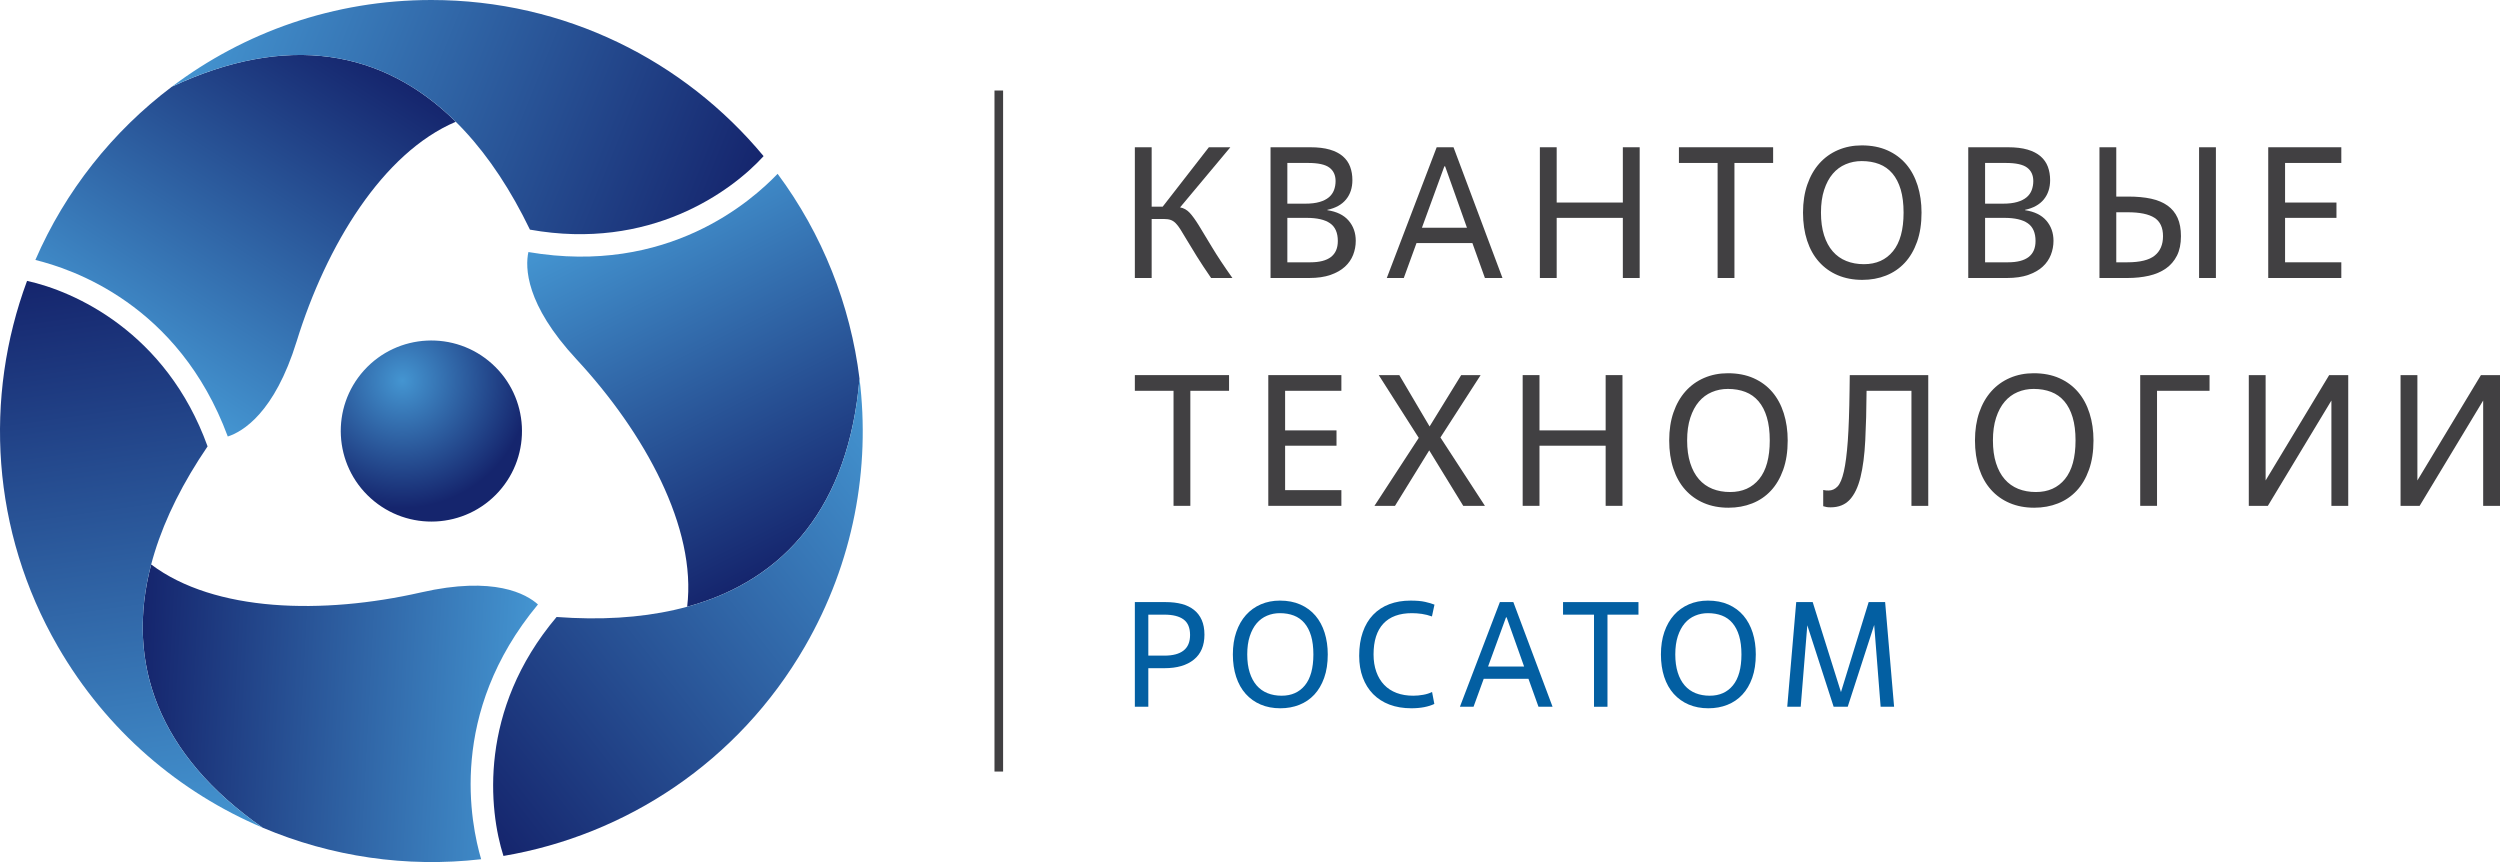 <svg width="116" height="40" viewBox="0 0 116 40" fill="none" xmlns="http://www.w3.org/2000/svg">
<path d="M23.14 22.815C21.583 24.538 18.925 24.673 17.201 23.119C15.476 21.565 15.338 18.907 16.892 17.184C18.448 15.462 21.108 15.328 22.831 16.881C24.555 18.436 24.693 21.092 23.14 22.815Z" fill="url(#paint0_radial_6260_127377)"/>
<path d="M7.977 4.022C5.226 6.095 3.027 8.862 1.641 12.062C3.305 12.471 8.284 14.091 10.569 20.254C11.256 20.031 12.737 19.168 13.765 15.838C15.143 11.379 17.758 7.09 21.148 5.65C17.767 2.307 13.313 1.52 7.977 4.022Z" fill="url(#paint1_linear_6260_127377)"/>
<path d="M35.43 7.246C35.431 7.246 35.431 7.245 35.431 7.245C31.76 2.819 26.218 0 20.016 0C15.496 0 11.327 1.497 7.977 4.022C15.384 0.549 21.093 3.414 24.589 10.655C30.158 11.653 33.94 8.884 35.43 7.246Z" fill="url(#paint2_linear_6260_127377)"/>
<path d="M12.189 38.405C15.362 39.749 18.859 40.269 22.325 39.868C21.848 38.224 20.762 33.105 24.961 28.046C24.424 27.563 22.935 26.712 19.535 27.488C14.982 28.525 9.958 28.407 7.015 26.192C5.808 30.79 7.354 35.038 12.189 38.405Z" fill="url(#paint3_linear_6260_127377)"/>
<path d="M1.257 13.034C1.256 13.034 1.256 13.034 1.255 13.034C-0.745 18.424 -0.416 24.63 2.684 29.997C4.944 33.909 8.326 36.769 12.19 38.405C5.476 33.731 5.104 27.358 9.632 20.712C7.712 15.394 3.422 13.505 1.257 13.034Z" fill="url(#paint4_linear_6260_127377)"/>
<path d="M39.881 17.568C39.46 14.15 38.161 10.865 36.081 8.065C34.895 9.3 31.001 12.8 24.517 11.695C24.367 12.402 24.375 14.115 26.747 16.669C29.922 20.092 32.332 24.499 31.884 28.153C36.471 26.898 39.381 23.436 39.881 17.568Z" fill="url(#paint5_linear_6260_127377)"/>
<path d="M23.36 39.715C23.36 39.715 23.36 39.715 23.361 39.716C29.032 38.752 34.246 35.365 37.347 29.998C39.607 26.086 40.394 21.73 39.881 17.568C39.187 25.715 33.85 29.223 25.826 28.628C22.177 32.948 22.685 37.605 23.36 39.715Z" fill="url(#paint6_linear_6260_127377)"/>
<path d="M46.544 4.2H46.144V35.8H46.544V4.2Z" fill="#414042"/>
<path d="M55.532 11.894C55.355 11.611 55.206 11.367 55.085 11.161C54.964 10.956 54.862 10.789 54.781 10.659C54.7 10.529 54.624 10.428 54.551 10.356C54.479 10.283 54.401 10.233 54.317 10.204C54.233 10.175 54.131 10.161 54.01 10.161H53.437V12.899H52.657V6.833H53.437V9.589H53.949L56.091 6.833H57.088L54.755 9.623C54.923 9.652 55.07 9.735 55.198 9.87C55.325 10.006 55.469 10.205 55.631 10.468C55.793 10.731 55.994 11.063 56.234 11.465C56.474 11.866 56.79 12.344 57.184 12.899H56.195C55.929 12.512 55.708 12.177 55.532 11.894Z" fill="#414042"/>
<path d="M58.953 12.899V6.833H60.8C61.153 6.833 61.453 6.869 61.702 6.941C61.951 7.014 62.153 7.118 62.309 7.253C62.465 7.389 62.578 7.551 62.647 7.739C62.717 7.926 62.751 8.133 62.751 8.358C62.751 8.716 62.653 9.015 62.456 9.255C62.26 9.495 61.971 9.655 61.589 9.736V9.753C62.023 9.817 62.351 9.977 62.574 10.234C62.796 10.491 62.907 10.805 62.907 11.175C62.907 11.4 62.867 11.616 62.786 11.824C62.705 12.032 62.578 12.216 62.405 12.375C62.231 12.534 62.008 12.661 61.736 12.756C61.465 12.851 61.135 12.899 60.748 12.899H58.953ZM59.733 9.45H60.566C60.826 9.45 61.046 9.424 61.225 9.372C61.404 9.32 61.549 9.248 61.659 9.155C61.768 9.063 61.848 8.952 61.897 8.822C61.946 8.692 61.971 8.552 61.971 8.401C61.971 8.13 61.876 7.922 61.685 7.778C61.494 7.633 61.164 7.561 60.696 7.561H59.733V9.45ZM59.733 12.171H60.8C61.65 12.171 62.075 11.842 62.075 11.183C62.075 10.802 61.955 10.527 61.715 10.36C61.475 10.192 61.112 10.109 60.627 10.109H59.733V12.171Z" fill="#414042"/>
<path d="M68.319 11.278H65.726L65.136 12.899H64.347L66.662 6.833H67.443L69.715 12.899H68.9L68.319 11.278ZM65.977 10.568H68.067L67.053 7.717H67.018L65.977 10.568Z" fill="#414042"/>
<path d="M76.081 12.899H75.3V10.109H72.23V12.899H71.45V6.833H72.23V9.398H75.3V6.833H76.081V12.899Z" fill="#414042"/>
<path d="M80.478 12.899H79.697V7.561H77.902V6.833H82.273V7.561H80.478V12.899Z" fill="#414042"/>
<path d="M86.41 12.986C85.988 12.986 85.608 12.913 85.269 12.769C84.931 12.625 84.642 12.418 84.402 12.149C84.162 11.881 83.978 11.553 83.851 11.166C83.724 10.779 83.66 10.346 83.66 9.866C83.66 9.381 83.727 8.946 83.86 8.562C83.993 8.178 84.179 7.851 84.419 7.583C84.659 7.314 84.947 7.107 85.282 6.963C85.618 6.819 85.985 6.746 86.384 6.746C86.835 6.746 87.232 6.823 87.576 6.976C87.92 7.129 88.209 7.343 88.444 7.617C88.678 7.892 88.855 8.221 88.977 8.605C89.098 8.989 89.159 9.41 89.159 9.866C89.159 10.38 89.09 10.832 88.951 11.222C88.812 11.612 88.621 11.937 88.378 12.197C88.135 12.457 87.846 12.653 87.511 12.786C87.176 12.919 86.809 12.986 86.41 12.986ZM86.488 12.258C87.06 12.258 87.51 12.057 87.836 11.655C88.163 11.254 88.326 10.658 88.326 9.866C88.326 9.45 88.281 9.092 88.192 8.791C88.102 8.491 87.974 8.243 87.806 8.046C87.638 7.85 87.434 7.705 87.195 7.613C86.955 7.521 86.684 7.474 86.384 7.474C86.118 7.474 85.869 7.523 85.638 7.622C85.406 7.72 85.207 7.867 85.04 8.063C84.872 8.26 84.739 8.508 84.641 8.809C84.542 9.109 84.493 9.462 84.493 9.866C84.493 10.264 84.541 10.614 84.636 10.915C84.731 11.215 84.866 11.465 85.04 11.664C85.213 11.863 85.422 12.012 85.668 12.11C85.914 12.209 86.187 12.258 86.488 12.258Z" fill="#414042"/>
<path d="M91.327 12.899V6.833H93.174C93.527 6.833 93.828 6.869 94.076 6.941C94.325 7.014 94.527 7.118 94.683 7.253C94.839 7.389 94.952 7.551 95.022 7.739C95.091 7.926 95.126 8.133 95.126 8.358C95.126 8.716 95.027 9.015 94.831 9.255C94.634 9.495 94.345 9.655 93.963 9.736V9.753C94.397 9.817 94.725 9.977 94.948 10.234C95.17 10.491 95.282 10.805 95.282 11.175C95.282 11.4 95.241 11.616 95.16 11.824C95.079 12.032 94.952 12.216 94.779 12.375C94.605 12.534 94.382 12.661 94.111 12.756C93.839 12.851 93.51 12.899 93.122 12.899H91.327ZM92.108 9.45H92.94C93.2 9.45 93.42 9.424 93.599 9.372C93.778 9.32 93.923 9.248 94.033 9.155C94.143 9.063 94.222 8.952 94.271 8.822C94.32 8.692 94.345 8.552 94.345 8.401C94.345 8.13 94.25 7.922 94.059 7.778C93.868 7.633 93.538 7.561 93.07 7.561H92.108V9.45ZM92.108 12.171H93.174C94.024 12.171 94.449 11.842 94.449 11.183C94.449 10.802 94.329 10.527 94.089 10.36C93.849 10.192 93.487 10.109 93.001 10.109H92.108V12.171Z" fill="#414042"/>
<path d="M97.415 12.899V6.833H98.195V9.121H98.751C99.155 9.121 99.509 9.154 99.813 9.22C100.116 9.287 100.371 9.394 100.576 9.541C100.781 9.688 100.936 9.878 101.04 10.109C101.144 10.34 101.196 10.623 101.196 10.958C101.196 11.316 101.134 11.618 101.01 11.863C100.885 12.109 100.713 12.308 100.494 12.461C100.274 12.614 100.012 12.726 99.709 12.795C99.405 12.864 99.074 12.899 98.716 12.899H97.415ZM98.195 12.171H98.707C99.297 12.171 99.72 12.067 99.978 11.859C100.235 11.651 100.364 11.351 100.364 10.958C100.364 10.559 100.231 10.275 99.965 10.104C99.699 9.934 99.285 9.849 98.725 9.849H98.195V12.171ZM102.818 12.899H102.037V6.833H102.818V12.899Z" fill="#414042"/>
<path d="M108.637 12.899H105.246V6.833H108.637V7.561H106.027V9.398H108.412V10.109H106.027V12.171H108.637V12.899Z" fill="#414042"/>
<path d="M55.232 23.471H54.452V18.133H52.657V17.405H57.028V18.133H55.232V23.471Z" fill="#414042"/>
<path d="M62.24 23.471H58.849V17.405H62.24V18.133H59.629V19.97H62.014V20.681H59.629V22.743H62.24V23.471Z" fill="#414042"/>
<path d="M67.894 23.471L66.316 20.897L64.728 23.471H63.775L65.83 20.317L63.974 17.405H64.928L66.333 19.788L67.799 17.405H68.701L66.836 20.299L68.9 23.471H67.894Z" fill="#414042"/>
<path d="M75.283 23.471H74.502V20.681H71.432V23.471H70.652V17.405H71.432V19.97H74.502V17.405H75.283V23.471Z" fill="#414042"/>
<path d="M80.2 23.558C79.778 23.558 79.398 23.485 79.06 23.341C78.722 23.197 78.432 22.99 78.192 22.721C77.953 22.453 77.769 22.125 77.642 21.738C77.514 21.351 77.451 20.918 77.451 20.438C77.451 19.953 77.517 19.518 77.65 19.134C77.783 18.75 77.97 18.423 78.21 18.155C78.45 17.886 78.737 17.68 79.073 17.535C79.408 17.391 79.775 17.318 80.174 17.318C80.625 17.318 81.022 17.395 81.367 17.548C81.71 17.701 82 17.915 82.234 18.189C82.468 18.464 82.646 18.793 82.767 19.177C82.888 19.561 82.949 19.982 82.949 20.438C82.949 20.952 82.88 21.404 82.741 21.794C82.602 22.184 82.412 22.509 82.169 22.769C81.926 23.029 81.637 23.226 81.302 23.358C80.966 23.491 80.599 23.558 80.2 23.558ZM80.278 22.83C80.85 22.83 81.3 22.629 81.627 22.227C81.953 21.826 82.117 21.23 82.117 20.438C82.117 20.022 82.072 19.664 81.982 19.363C81.893 19.063 81.764 18.815 81.596 18.618C81.428 18.422 81.225 18.277 80.985 18.185C80.745 18.093 80.475 18.046 80.174 18.046C79.908 18.046 79.659 18.095 79.428 18.194C79.197 18.292 78.997 18.439 78.83 18.636C78.662 18.832 78.529 19.081 78.431 19.381C78.332 19.681 78.283 20.034 78.283 20.438C78.283 20.837 78.331 21.186 78.427 21.487C78.522 21.787 78.656 22.037 78.83 22.236C79.003 22.435 79.213 22.584 79.459 22.683C79.704 22.781 79.977 22.83 80.278 22.83Z" fill="#414042"/>
<path d="M89.471 23.471H88.691V18.133H86.609C86.603 19 86.583 19.77 86.548 20.442C86.514 21.116 86.44 21.682 86.327 22.141C86.215 22.6 86.048 22.948 85.829 23.185C85.609 23.422 85.314 23.54 84.944 23.54C84.863 23.54 84.799 23.536 84.753 23.527C84.707 23.519 84.655 23.506 84.597 23.488V22.735C84.643 22.746 84.685 22.753 84.723 22.756C84.76 22.759 84.802 22.76 84.849 22.76C85.005 22.76 85.142 22.698 85.261 22.574C85.379 22.45 85.477 22.218 85.555 21.877C85.633 21.536 85.694 21.064 85.738 20.46C85.781 19.856 85.808 19.072 85.82 18.107L85.829 17.405H89.471V23.471Z" fill="#414042"/>
<path d="M94.388 23.558C93.966 23.558 93.586 23.485 93.248 23.341C92.91 23.197 92.62 22.99 92.381 22.721C92.141 22.453 91.957 22.125 91.83 21.738C91.703 21.351 91.639 20.918 91.639 20.438C91.639 19.953 91.706 19.518 91.838 19.134C91.971 18.75 92.158 18.423 92.398 18.155C92.638 17.886 92.925 17.68 93.261 17.535C93.596 17.391 93.963 17.318 94.362 17.318C94.813 17.318 95.211 17.395 95.555 17.548C95.899 17.701 96.188 17.915 96.422 18.189C96.656 18.464 96.834 18.793 96.955 19.177C97.077 19.561 97.138 19.982 97.138 20.438C97.138 20.952 97.068 21.404 96.929 21.794C96.79 22.184 96.6 22.509 96.357 22.769C96.114 23.029 95.825 23.226 95.49 23.358C95.154 23.491 94.787 23.558 94.388 23.558ZM94.466 22.83C95.039 22.83 95.488 22.629 95.815 22.227C96.141 21.826 96.305 21.23 96.305 20.438C96.305 20.022 96.26 19.664 96.17 19.363C96.081 19.063 95.952 18.815 95.784 18.618C95.617 18.422 95.413 18.277 95.173 18.185C94.933 18.093 94.663 18.046 94.362 18.046C94.096 18.046 93.848 18.095 93.616 18.194C93.385 18.292 93.186 18.439 93.018 18.636C92.85 18.832 92.717 19.081 92.619 19.381C92.521 19.681 92.472 20.034 92.472 20.438C92.472 20.837 92.519 21.186 92.615 21.487C92.71 21.787 92.844 22.037 93.018 22.236C93.191 22.435 93.401 22.584 93.647 22.683C93.892 22.781 94.166 22.83 94.466 22.83Z" fill="#414042"/>
<path d="M100.086 23.471H99.306V17.405H102.523V18.133H100.086V23.471Z" fill="#414042"/>
<path d="M108.958 23.471H108.177V18.584L105.229 23.471H104.344V17.405H105.125V22.293L108.073 17.405H108.958V23.471Z" fill="#414042"/>
<path d="M116 23.471H115.219V18.584L112.271 23.471H111.386V17.405H112.167V22.293L115.115 17.405H116V23.471Z" fill="#414042"/>
<path d="M53.282 32.794H52.657V27.937H54.087C54.365 27.937 54.614 27.966 54.834 28.024C55.053 28.082 55.242 28.173 55.4 28.298C55.557 28.423 55.678 28.58 55.761 28.77C55.844 28.96 55.886 29.186 55.886 29.45C55.886 29.954 55.723 30.339 55.396 30.605C55.07 30.871 54.615 31.004 54.032 31.004H53.282V32.794ZM53.282 30.421H54.032C54.42 30.421 54.716 30.343 54.917 30.185C55.118 30.028 55.219 29.788 55.219 29.464C55.219 29.131 55.118 28.89 54.917 28.742C54.716 28.594 54.42 28.52 54.032 28.52H53.282V30.421Z" fill="#035FA2"/>
<path d="M59.407 32.864C59.069 32.864 58.764 32.806 58.493 32.69C58.222 32.575 57.991 32.409 57.799 32.194C57.607 31.979 57.46 31.717 57.358 31.407C57.256 31.097 57.205 30.75 57.205 30.366C57.205 29.977 57.258 29.629 57.365 29.321C57.471 29.014 57.621 28.752 57.813 28.537C58.005 28.322 58.235 28.157 58.504 28.041C58.772 27.926 59.066 27.868 59.386 27.868C59.747 27.868 60.065 27.929 60.341 28.052C60.616 28.174 60.847 28.345 61.035 28.565C61.223 28.785 61.365 29.049 61.462 29.356C61.559 29.664 61.608 30 61.608 30.366C61.608 30.778 61.553 31.14 61.441 31.452C61.33 31.764 61.177 32.024 60.983 32.232C60.788 32.441 60.557 32.598 60.288 32.704C60.02 32.811 59.726 32.864 59.407 32.864ZM59.469 32.281C59.927 32.281 60.287 32.12 60.549 31.799C60.81 31.477 60.941 31 60.941 30.366C60.941 30.033 60.905 29.746 60.834 29.505C60.762 29.265 60.659 29.066 60.525 28.909C60.39 28.751 60.227 28.636 60.035 28.562C59.843 28.488 59.626 28.451 59.386 28.451C59.173 28.451 58.974 28.49 58.788 28.569C58.603 28.647 58.444 28.765 58.309 28.922C58.175 29.08 58.069 29.279 57.99 29.519C57.911 29.76 57.872 30.042 57.872 30.366C57.872 30.685 57.91 30.965 57.986 31.205C58.063 31.446 58.17 31.646 58.309 31.806C58.448 31.965 58.616 32.084 58.813 32.163C59.01 32.242 59.228 32.281 59.469 32.281Z" fill="#035FA2"/>
<path d="M66.553 32.663C66.418 32.727 66.261 32.777 66.08 32.812C65.9 32.846 65.703 32.864 65.49 32.864C65.111 32.864 64.771 32.807 64.473 32.694C64.174 32.581 63.921 32.417 63.712 32.205C63.504 31.992 63.344 31.736 63.233 31.438C63.122 31.14 63.066 30.803 63.066 30.428C63.066 30.017 63.122 29.651 63.233 29.332C63.344 29.013 63.504 28.744 63.712 28.527C63.921 28.309 64.172 28.145 64.466 28.034C64.76 27.923 65.087 27.868 65.448 27.868C65.726 27.868 65.952 27.887 66.126 27.927C66.299 27.966 66.444 28.009 66.56 28.055L66.442 28.603C66.289 28.548 66.134 28.509 65.976 28.485C65.819 28.462 65.664 28.451 65.511 28.451C64.932 28.451 64.491 28.613 64.188 28.936C63.885 29.26 63.733 29.737 63.733 30.366C63.733 30.666 63.776 30.936 63.862 31.174C63.947 31.413 64.069 31.614 64.226 31.778C64.383 31.942 64.576 32.067 64.803 32.153C65.029 32.238 65.286 32.281 65.573 32.281C65.726 32.281 65.88 32.267 66.035 32.239C66.19 32.212 66.328 32.168 66.448 32.108L66.553 32.663Z" fill="#035FA2"/>
<path d="M70.921 31.497H68.844L68.372 32.794H67.74L69.594 27.937H70.219L72.039 32.794H71.386L70.921 31.497ZM69.046 30.928H70.719L69.907 28.645H69.879L69.046 30.928Z" fill="#035FA2"/>
<path d="M74.587 32.794H73.962V28.52H72.525V27.937H76.025V28.52H74.587V32.794Z" fill="#035FA2"/>
<path d="M79.268 32.864C78.93 32.864 78.626 32.806 78.355 32.69C78.084 32.575 77.853 32.409 77.66 32.194C77.468 31.979 77.321 31.717 77.219 31.407C77.118 31.097 77.067 30.75 77.067 30.366C77.067 29.977 77.12 29.629 77.226 29.321C77.333 29.014 77.482 28.752 77.674 28.537C77.866 28.322 78.097 28.157 78.365 28.041C78.634 27.926 78.928 27.868 79.247 27.868C79.608 27.868 79.927 27.929 80.202 28.052C80.478 28.174 80.709 28.345 80.897 28.565C81.084 28.785 81.226 29.049 81.324 29.356C81.421 29.664 81.469 30 81.469 30.366C81.469 30.778 81.414 31.14 81.303 31.452C81.192 31.764 81.039 32.024 80.844 32.232C80.65 32.441 80.418 32.598 80.15 32.704C79.882 32.811 79.588 32.864 79.268 32.864ZM79.331 32.281C79.789 32.281 80.149 32.12 80.41 31.799C80.672 31.477 80.803 31 80.803 30.366C80.803 30.033 80.767 29.746 80.695 29.505C80.623 29.265 80.52 29.066 80.386 28.909C80.252 28.751 80.089 28.636 79.897 28.562C79.704 28.488 79.488 28.451 79.247 28.451C79.034 28.451 78.835 28.49 78.65 28.569C78.465 28.647 78.305 28.765 78.171 28.922C78.037 29.08 77.93 29.279 77.851 29.519C77.773 29.76 77.733 30.042 77.733 30.366C77.733 30.685 77.772 30.965 77.848 31.205C77.924 31.446 78.032 31.646 78.171 31.806C78.31 31.965 78.478 32.084 78.674 32.163C78.871 32.242 79.09 32.281 79.331 32.281Z" fill="#035FA2"/>
<path d="M87.886 32.794H87.261L86.963 28.999L85.734 32.794H85.081L83.859 29.013L83.553 32.794H82.928L83.345 27.937H84.109L85.421 32.114L86.706 27.937H87.47L87.886 32.794Z" fill="#035FA2"/>
<defs>
<radialGradient id="paint0_radial_6260_127377" cx="0" cy="0" r="1" gradientUnits="userSpaceOnUse" gradientTransform="translate(18.665 17.662) scale(5.918 5.913)">
<stop stop-color="#4495D1"/>
<stop offset="1" stop-color="#15256D"/>
</radialGradient>
<linearGradient id="paint1_linear_6260_127377" x1="5.822" y1="17.174" x2="15.763" y2="1.854" gradientUnits="userSpaceOnUse">
<stop stop-color="#4495D1"/>
<stop offset="1" stop-color="#15256D"/>
</linearGradient>
<linearGradient id="paint2_linear_6260_127377" x1="9.794" y1="-0.473" x2="34.511" y2="9.521" gradientUnits="userSpaceOnUse">
<stop stop-color="#4495D1"/>
<stop offset="1" stop-color="#15256D"/>
</linearGradient>
<linearGradient id="paint3_linear_6260_127377" x1="24.665" y1="33.693" x2="6.419" y2="32.736" gradientUnits="userSpaceOnUse">
<stop stop-color="#4495D1"/>
<stop offset="1" stop-color="#15256D"/>
</linearGradient>
<linearGradient id="paint4_linear_6260_127377" x1="7.385" y1="39.08" x2="3.679" y2="12.694" gradientUnits="userSpaceOnUse">
<stop stop-color="#4495D1"/>
<stop offset="1" stop-color="#15256D"/>
</linearGradient>
<linearGradient id="paint5_linear_6260_127377" x1="29.559" y1="9.128" x2="37.845" y2="25.401" gradientUnits="userSpaceOnUse">
<stop stop-color="#4495D1"/>
<stop offset="1" stop-color="#15256D"/>
</linearGradient>
<linearGradient id="paint6_linear_6260_127377" x1="42.868" y1="21.389" x2="21.869" y2="37.808" gradientUnits="userSpaceOnUse">
<stop stop-color="#4495D1"/>
<stop offset="1" stop-color="#15256D"/>
</linearGradient>
</defs>
</svg>
